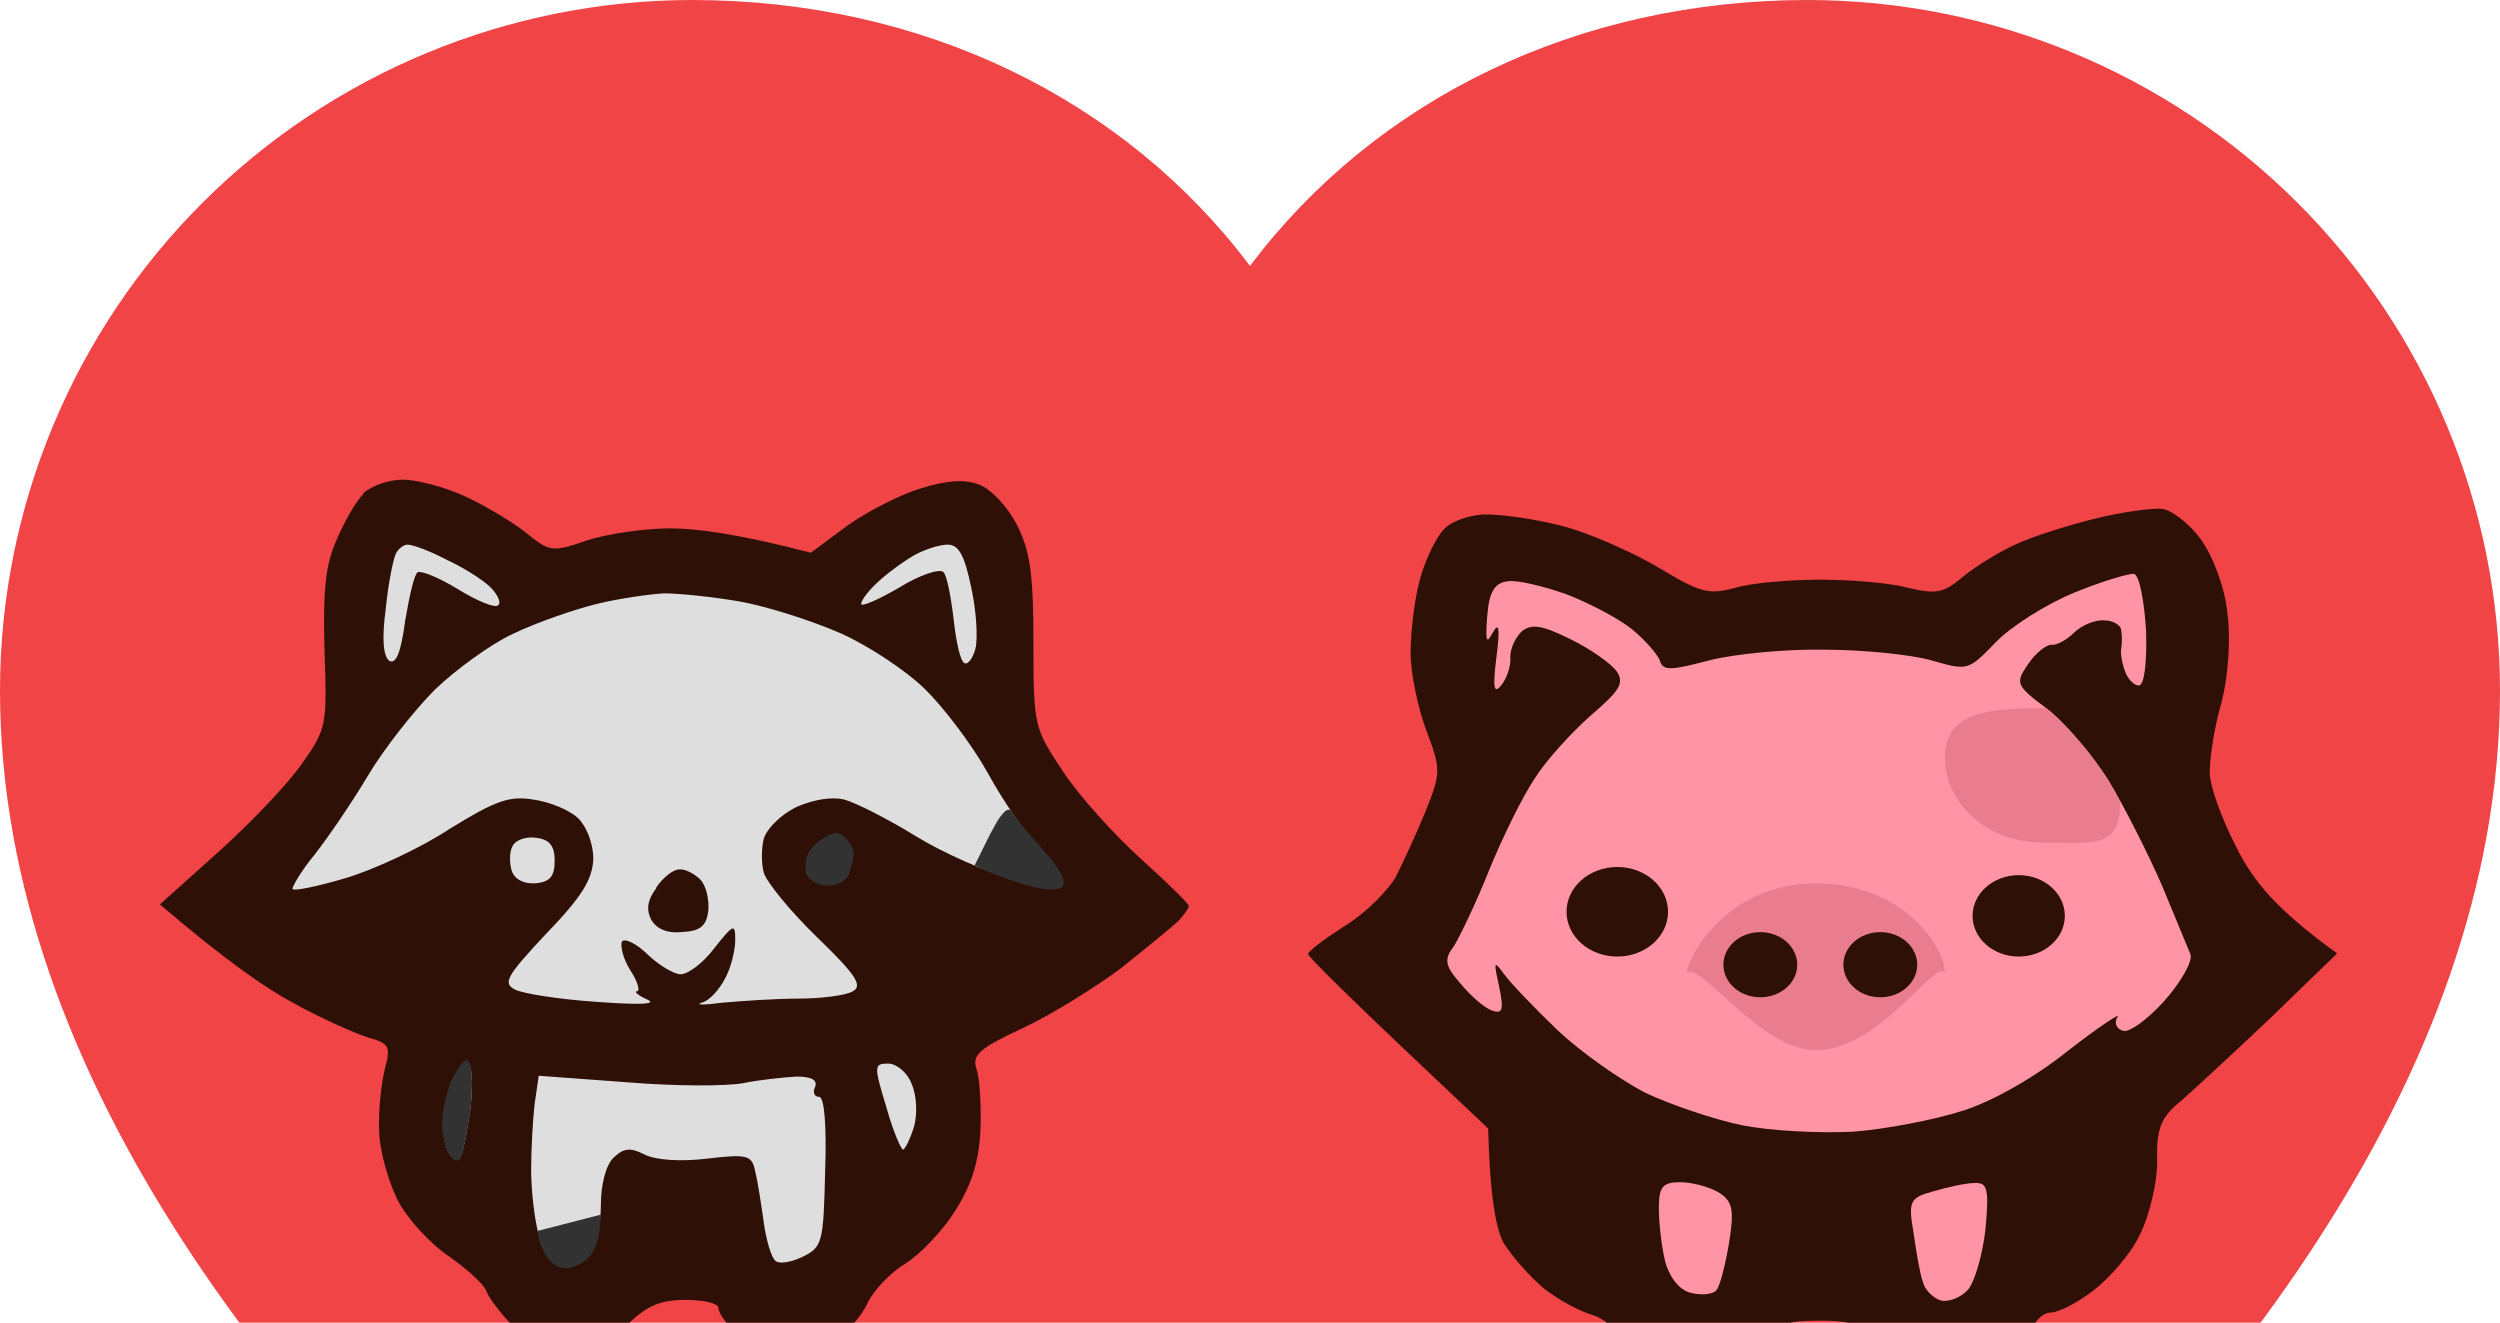 <svg width="172" height="91" viewBox="0 0 172 91" fill="none" xmlns="http://www.w3.org/2000/svg">
<g clip-path="url(#clip0_124_2)">
<path d="M172 47.48C172 101.086 92.304 144.477 88.91 146.269C88.016 146.749 87.016 147 86 147C84.984 147 83.984 146.749 83.09 146.269C79.696 144.477 0 101.086 0 47.48C0.014 34.892 5.035 22.823 13.96 13.922C22.884 5.021 34.985 0.014 47.607 0C63.463 0 77.346 6.8 86 18.295C94.654 6.8 108.537 0 124.393 0C137.015 0.014 149.115 5.021 158.04 13.922C166.965 22.823 171.986 34.892 172 47.48Z" fill="#F04447"/>
<path d="M138.762 37.416C139.842 36.912 142.318 36.127 144.159 35.679C145.937 35.231 148.032 34.951 148.73 35.007C149.365 35.063 150.635 36.016 151.397 37.08C152.222 38.2 153.048 40.329 153.238 42.122C153.492 43.914 153.302 46.491 152.857 48.284C152.349 49.965 152.032 52.149 152.032 53.046C151.968 53.942 152.857 56.351 153.873 58.312C155.016 60.609 156.603 62.569 160.793 65.594L156.286 69.964C153.746 72.373 150.952 74.95 150.064 75.734C148.667 76.855 148.349 77.639 148.413 79.936C148.413 81.448 147.841 83.745 147.207 84.978C146.635 86.21 145.175 87.891 144.096 88.731C142.953 89.627 141.619 90.299 141.112 90.299C140.604 90.299 140.032 90.804 139.842 91.42C139.651 92.036 138.762 93.044 137.81 93.661C136.731 94.389 135.08 94.837 133.683 94.781C131.969 94.781 130.826 94.389 129.683 93.381C128.795 92.596 128.096 91.756 128.096 91.42C128.096 91.084 126.826 90.86 125.239 90.86C122.89 90.86 122.319 91.084 122.065 91.98C121.874 92.596 120.922 93.493 119.843 93.941C118.763 94.389 117.366 94.781 116.668 94.781C115.97 94.781 114.573 94.389 113.494 93.941C112.414 93.493 111.462 92.596 111.271 91.98C111.081 91.364 110.319 90.692 109.557 90.468C108.732 90.243 107.272 89.459 106.256 88.675C105.24 87.835 104.034 86.434 103.462 85.538C102.954 84.641 102.51 82.457 102.383 77.639L96.161 71.757C92.796 68.564 90.002 65.819 90.002 65.65C89.939 65.482 91.145 64.586 92.542 63.69C94.002 62.793 95.526 61.225 96.034 60.328C96.478 59.432 97.431 57.415 98.066 55.847C99.145 53.158 99.145 52.934 98.129 50.245C97.558 48.732 97.05 46.323 97.05 44.923C97.05 43.522 97.304 41.281 97.685 39.881C98.066 38.48 98.828 36.912 99.399 36.352C99.97 35.791 101.367 35.343 102.383 35.399C103.462 35.399 105.748 35.735 107.462 36.184C109.24 36.632 112.16 37.92 114.001 38.985C116.985 40.777 117.493 40.945 119.398 40.441C120.477 40.105 123.144 39.881 125.239 39.881C127.334 39.881 130.064 40.105 131.271 40.441C133.239 40.889 133.683 40.833 135.08 39.657C135.969 38.929 137.62 37.92 138.762 37.416Z" fill="#2E1007"/>
<path d="M131.652 84.809C131.271 82.625 131.398 82.401 133.049 81.952C134.001 81.672 135.271 81.392 135.842 81.392C136.731 81.336 136.858 81.784 136.604 84.529C136.414 86.322 135.842 88.227 135.398 88.731C134.89 89.291 134.001 89.627 133.493 89.459C132.985 89.291 132.414 88.731 132.287 88.171C132.096 87.666 131.842 86.154 131.652 84.809Z" fill="#FF94A7"/>
<path d="M114.573 86.826C114.319 85.818 114.129 84.137 114.129 83.129C114.129 81.672 114.383 81.336 115.589 81.336C116.351 81.336 117.494 81.616 118.192 82.008C119.208 82.625 119.335 83.185 118.954 85.538C118.7 87.05 118.319 88.563 118.065 88.787C117.811 89.067 117.049 89.123 116.351 88.955C115.589 88.787 114.891 87.947 114.573 86.826Z" fill="#FF94A7"/>
<path d="M137.302 44.194C138.382 43.074 140.794 41.562 142.699 40.777C144.604 39.993 146.508 39.433 146.826 39.489C147.207 39.601 147.524 41.393 147.651 43.41C147.715 45.651 147.524 47.164 147.143 47.164C146.826 47.164 146.381 46.715 146.191 46.155C146.001 45.651 145.874 44.923 145.937 44.643C146.001 44.306 146.001 43.746 145.937 43.354C145.937 43.018 145.366 42.682 144.794 42.682C144.159 42.626 143.207 43.018 142.699 43.522C142.191 44.026 141.493 44.419 141.112 44.362C140.794 44.362 140.033 44.923 139.525 45.707C138.636 46.995 138.699 47.164 140.794 48.732C142.001 49.629 143.905 51.869 145.048 53.662C146.128 55.455 147.778 58.704 148.731 60.889C149.619 63.017 150.508 65.202 150.699 65.65C150.889 66.099 150.064 67.555 148.921 68.844C147.778 70.132 146.445 71.084 146.064 70.916C145.62 70.804 145.429 70.356 145.683 69.964C145.937 69.628 144.413 70.636 142.318 72.261C140.096 74.053 137.175 75.734 135.08 76.406C133.176 77.023 129.747 77.695 127.462 77.863C125.112 77.975 121.811 77.807 119.843 77.415C117.938 77.023 114.954 76.014 113.176 75.174C111.462 74.278 108.732 72.373 107.145 70.86C105.558 69.348 103.907 67.611 103.462 66.995C102.764 66.043 102.764 66.155 103.145 67.891C103.462 69.46 103.399 69.796 102.637 69.516C102.129 69.348 101.177 68.507 100.478 67.667C99.399 66.435 99.336 65.987 100.034 65.09C100.415 64.474 101.558 62.121 102.447 59.88C103.336 57.695 104.732 54.838 105.558 53.606C106.32 52.373 108.097 50.413 109.431 49.236C111.462 47.5 111.78 46.995 111.208 46.155C110.827 45.651 109.431 44.643 108.034 43.97C106.129 43.018 105.367 42.906 104.732 43.41C104.288 43.802 103.907 44.587 103.907 45.203C103.97 45.819 103.653 46.715 103.272 47.164C102.764 47.78 102.701 47.276 102.955 45.203C103.209 43.242 103.145 42.738 102.701 43.522C102.256 44.362 102.193 44.138 102.32 42.402C102.447 40.721 102.828 40.105 103.716 39.993C104.351 39.881 106.193 40.329 107.78 40.889C109.367 41.505 111.399 42.57 112.288 43.298C113.176 44.026 114.002 44.979 114.192 45.427C114.383 46.155 114.891 46.155 117.621 45.427C119.398 44.979 122.954 44.643 125.557 44.699C128.16 44.699 131.461 45.035 132.858 45.427C135.398 46.155 135.398 46.155 137.302 44.194Z" fill="#FF94A7"/>
<path d="M124.919 72.254C121.11 72.254 116.983 66.092 116.031 66.932C116.348 65.251 119.205 60.77 124.919 60.77C130.951 60.77 133.808 65.158 133.808 66.932C133.173 65.905 129.364 72.254 124.919 72.254Z" fill="#EA7C90"/>
<ellipse cx="111.269" cy="62.73" rx="3.492" ry="3.081" fill="#2E1007"/>
<ellipse cx="138.887" cy="63.011" rx="3.174" ry="2.801" fill="#2E1007"/>
<ellipse cx="121.11" cy="66.372" rx="2.54" ry="2.241" fill="#2E1007"/>
<ellipse cx="129.364" cy="66.372" rx="2.54" ry="2.241" fill="#2E1007"/>
<path d="M145.871 55.167C145.871 58.416 144.156 57.968 140.474 57.968C136.793 57.968 133.808 55.335 133.808 52.086C133.808 48.838 137.11 48.725 140.792 48.725C144.284 51.806 145.553 54.607 145.871 55.167Z" fill="#EA7C8F"/>
<path d="M23.136 37.191C23.656 35.961 24.465 34.509 24.985 34.006V33.95C25.505 33.447 26.718 33 27.701 33C28.683 33 30.532 33.503 31.804 34.062C33.075 34.62 34.982 35.738 36.022 36.52C37.814 37.973 37.929 38.029 40.356 37.191C41.685 36.744 44.286 36.352 46.135 36.352C47.927 36.352 50.874 36.744 55.786 38.029L58.271 36.185C59.6 35.235 61.854 34.062 63.298 33.615C65.09 33.056 66.361 32.944 67.344 33.335C68.153 33.615 69.308 34.844 69.944 36.073C70.868 37.861 71.1 39.426 71.1 44.175C71.1 49.986 71.157 50.098 73.122 53.059C74.22 54.735 76.647 57.417 78.497 59.093C80.288 60.714 81.79 62.167 81.79 62.334C81.79 62.502 81.444 62.949 81.097 63.34C80.692 63.731 78.901 65.184 77.167 66.581C75.376 67.922 72.313 69.821 70.406 70.715C67.401 72.112 66.881 72.559 67.17 73.509C67.401 74.124 67.517 76.023 67.459 77.7C67.344 79.935 66.881 81.443 65.725 83.287C64.859 84.684 63.298 86.304 62.316 86.919C61.276 87.534 60.12 88.763 59.715 89.601C59.311 90.495 58.386 91.557 57.693 92.004C56.942 92.451 55.324 92.786 54.052 92.786C52.511 92.786 51.355 92.413 50.585 91.668C49.949 91.054 49.429 90.327 49.429 89.992C49.429 89.657 48.389 89.433 47.175 89.433C45.442 89.433 44.517 89.825 43.188 91.11C41.801 92.451 40.934 92.786 39.085 92.786C37.236 92.786 36.369 92.451 35.271 91.221C34.462 90.383 33.653 89.322 33.48 88.875C33.364 88.428 32.208 87.366 30.937 86.472C29.666 85.634 28.047 83.902 27.354 82.561C26.718 81.276 26.083 79.097 26.083 77.7C26.025 76.303 26.256 74.403 26.487 73.509C26.892 72.001 26.776 71.777 25.331 71.386C24.465 71.106 22.153 70.101 20.246 69.039C18.339 68.033 15.508 66.078 11 62.222L14.987 58.647C17.183 56.691 19.784 53.953 20.766 52.556C22.5 50.098 22.5 49.874 22.326 44.734C22.211 40.767 22.384 38.867 23.136 37.191Z" fill="#2E1007"/>
<path fill-rule="evenodd" clip-rule="evenodd" d="M37.062 74.012L43.13 74.459C46.424 74.738 50.065 74.738 51.163 74.515C52.261 74.291 53.879 74.124 54.803 74.068C55.844 74.068 56.267 74.31 56.075 74.794C55.901 75.129 56.017 75.465 56.364 75.465C56.711 75.465 56.884 77.476 56.768 80.605C56.653 85.466 56.595 85.801 55.208 86.472C54.399 86.863 53.59 86.975 53.359 86.751C53.07 86.528 52.723 85.354 52.55 84.125C52.376 82.896 52.145 81.331 51.972 80.661C51.741 79.487 51.51 79.376 48.678 79.711C46.829 79.934 45.153 79.823 44.344 79.432C43.361 78.929 42.899 78.985 42.206 79.655C41.686 80.158 41.339 81.499 41.339 82.896C41.339 84.181 41.05 85.69 40.645 86.248C40.241 86.863 39.374 87.198 38.738 87.087C38.045 86.975 37.409 86.248 37.062 84.963C36.774 83.902 36.542 81.89 36.542 80.493C36.542 79.096 36.658 77.085 36.774 76.023L37.062 74.012ZM61.102 73.174C61.68 73.174 62.431 73.788 62.721 74.57C63.067 75.353 63.125 76.638 62.894 77.476C62.663 78.258 62.316 78.985 62.143 79.096C62.027 79.152 61.449 77.867 60.987 76.191C60.12 73.341 60.12 73.174 61.102 73.174ZM32.093 73.174C32.497 73.174 32.555 74.291 32.382 76.135C32.151 77.755 31.862 79.32 31.688 79.599C31.515 79.934 31.168 79.823 30.879 79.32C30.648 78.873 30.417 77.923 30.475 77.252C30.475 76.582 30.706 75.409 30.995 74.626C31.284 73.844 31.804 73.174 32.093 73.174ZM45.673 40.822C46.655 40.822 48.967 41.046 50.874 41.381C52.781 41.716 55.901 42.722 57.809 43.56C59.715 44.398 62.316 46.13 63.587 47.36C64.859 48.589 66.823 51.159 67.921 53.115C69.019 55.126 70.638 57.473 71.504 58.367C72.371 59.317 73.122 60.378 73.122 60.77C73.122 61.272 72.371 61.217 69.828 60.546C67.979 60.043 64.916 58.702 63.009 57.529C61.102 56.355 58.907 55.238 58.097 55.014C57.231 54.791 55.959 55.014 54.803 55.517C53.763 56.02 52.781 56.97 52.55 57.696C52.376 58.367 52.376 59.428 52.55 60.043C52.723 60.658 54.341 62.669 56.19 64.457C58.907 67.083 59.369 67.81 58.675 68.201C58.213 68.48 56.537 68.704 54.919 68.704C53.359 68.704 50.989 68.871 49.718 68.983C48.447 69.151 47.811 69.151 48.273 68.983C48.794 68.871 49.487 68.089 49.892 67.307C50.296 66.581 50.585 65.351 50.585 64.681C50.585 63.507 50.469 63.563 49.14 65.24C48.389 66.245 47.349 67.028 46.829 67.028C46.366 67.028 45.326 66.413 44.517 65.631C43.766 64.904 42.957 64.513 42.784 64.793C42.668 65.128 42.899 66.022 43.361 66.748C43.882 67.53 44.055 68.201 43.824 68.201C43.593 68.201 43.882 68.48 44.517 68.76C45.268 69.095 44.055 69.151 41.05 68.927C38.507 68.76 36.022 68.368 35.444 68.089C34.578 67.642 34.809 67.195 37.583 64.234C40.068 61.663 40.761 60.49 40.819 59.093C40.819 58.032 40.356 56.858 39.779 56.3C39.201 55.741 37.872 55.182 36.716 55.014C35.04 54.735 34.115 55.07 30.937 57.026C28.914 58.367 25.62 59.876 23.713 60.434C21.806 60.993 20.188 61.328 20.131 61.161C20.073 61.049 20.709 59.931 21.633 58.814C22.558 57.641 24.234 55.182 25.331 53.338C26.43 51.494 28.51 48.868 29.897 47.471C31.284 46.13 33.711 44.342 35.271 43.616C36.889 42.834 39.49 41.94 41.05 41.549C42.668 41.157 44.748 40.878 45.673 40.822ZM36.889 57.641C37.814 57.752 38.16 58.199 38.16 59.205C38.16 60.267 37.872 60.658 36.889 60.77C36.08 60.825 35.444 60.546 35.213 59.931C35.04 59.373 35.04 58.59 35.271 58.199C35.444 57.808 36.196 57.529 36.889 57.641ZM57.346 57.529C57.751 57.529 58.271 57.92 58.386 58.367C58.56 58.87 58.56 59.596 58.386 60.043C58.271 60.546 57.577 60.881 56.942 60.881C56.306 60.881 55.67 60.546 55.497 60.043C55.381 59.596 55.497 58.87 55.901 58.367C56.248 57.92 56.884 57.529 57.346 57.529Z" fill="#DEDEDE"/>
<path d="M41.339 83.566L37.005 84.684C37.005 85.429 37.745 87.632 39.316 87.198C41.339 86.639 41.242 84.591 41.339 83.566Z" fill="#323232"/>
<path d="M44.806 63.284C44.459 62.613 44.517 61.943 45.153 61.105V61.049C45.615 60.378 46.309 59.82 46.713 59.82C47.118 59.764 47.753 60.099 48.158 60.49C48.562 60.881 48.793 61.831 48.736 62.613C48.62 63.675 48.216 64.066 46.944 64.122C45.962 64.234 45.211 63.954 44.806 63.284Z" fill="#2E1007"/>
<path d="M60.525 39.928C61.276 39.258 62.374 38.475 63.009 38.14C63.645 37.805 64.627 37.47 65.205 37.47C65.957 37.47 66.361 38.196 66.823 40.431C67.17 41.996 67.286 43.895 67.112 44.622C66.939 45.292 66.592 45.739 66.361 45.627C66.072 45.516 65.783 44.175 65.61 42.61C65.436 41.102 65.147 39.593 64.916 39.37C64.685 39.09 63.298 39.537 61.854 40.431C60.409 41.269 59.253 41.772 59.253 41.549C59.253 41.269 59.831 40.543 60.525 39.928Z" fill="#DEDEDE"/>
<path d="M26.545 41.828C26.718 40.096 27.065 38.42 27.238 38.084C27.412 37.749 27.759 37.47 28.047 37.47C28.394 37.47 29.608 37.917 30.764 38.531C31.977 39.09 33.364 39.984 33.826 40.487C34.289 40.99 34.52 41.549 34.231 41.66C34 41.828 32.786 41.325 31.515 40.543C30.244 39.761 29.03 39.258 28.741 39.37C28.51 39.481 28.163 40.99 27.874 42.722C27.585 44.901 27.238 45.739 26.776 45.46C26.372 45.125 26.256 44.007 26.545 41.828Z" fill="#DEDEDE"/>
<path fill-rule="evenodd" clip-rule="evenodd" d="M32.093 72.95C32.497 72.95 32.555 74.347 32.382 76.191C32.151 77.811 31.862 79.376 31.688 79.655C31.515 79.99 31.168 79.879 30.879 79.376C30.648 78.929 30.359 77.979 30.417 77.308C30.417 76.638 30.648 75.465 30.937 74.682C31.226 73.9 31.804 72.95 32.093 72.95ZM57.52 57.305C57.924 57.305 58.56 57.976 58.675 58.423C58.849 58.926 58.56 59.652 58.386 60.099C58.271 60.602 57.577 60.937 56.942 60.937C56.306 60.937 55.67 60.602 55.497 60.099C55.381 59.652 55.381 58.926 55.786 58.423C56.133 57.976 57.057 57.305 57.52 57.305Z" fill="#323232"/>
<path d="M73.122 60.937C72.544 61.776 68.788 60.379 67.054 59.541C67.921 57.864 69.138 54.909 69.655 55.909C70.233 57.026 73.7 60.099 73.122 60.937Z" fill="#323232"/>
</g>
<defs>
<clipPath id="clip0_124_2">
<rect width="172" height="91" fill="white"/>
</clipPath>
</defs>
</svg>
